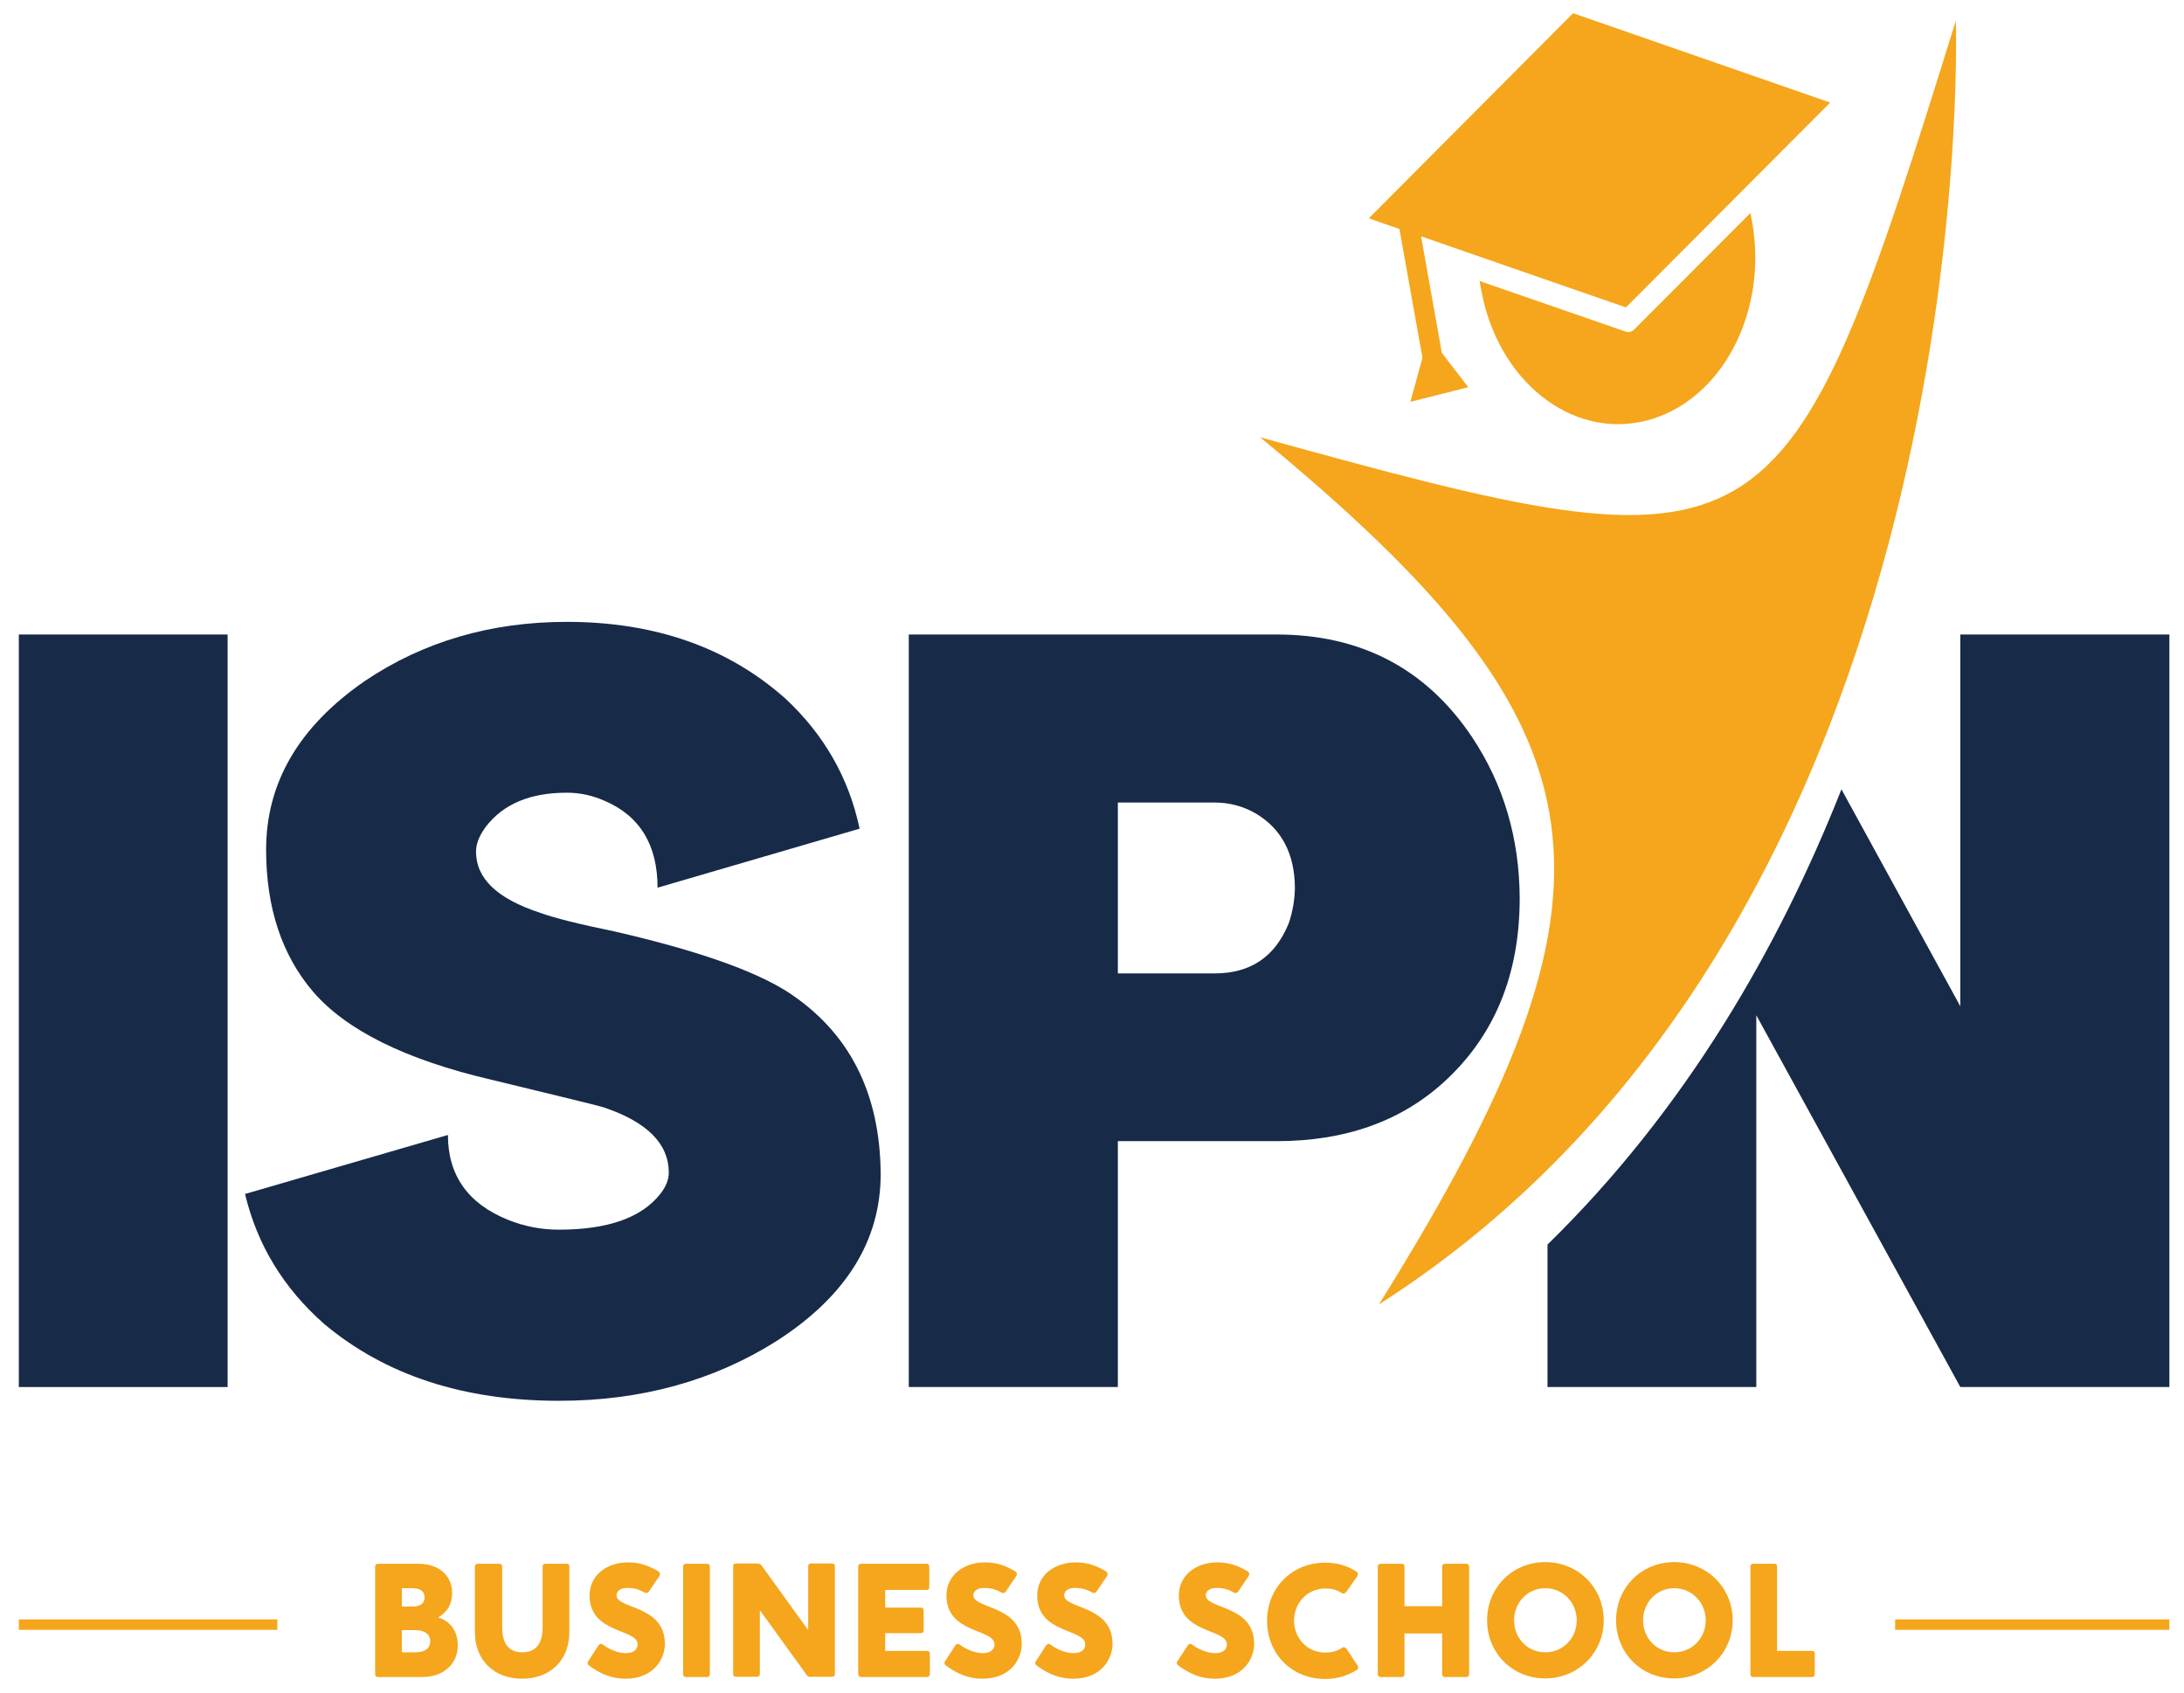 <?xml version="1.0" encoding="utf-8"?>
<!-- Generator: Adobe Illustrator 27.1.0, SVG Export Plug-In . SVG Version: 6.00 Build 0)  -->
<svg version="1.1" id="Calque_1" xmlns="http://www.w3.org/2000/svg" xmlns:xlink="http://www.w3.org/1999/xlink" x="0px" y="0px"
	 viewBox="0 0 777.2 602.5" style="enable-background:new 0 0 777.2 602.5;" xml:space="preserve">
<style type="text/css">
	.st0{fill:#172A48;}
	.st1{fill:#F5A61C;}
	.st2{fill-rule:evenodd;clip-rule:evenodd;fill:#F5A61C;}
</style>
<g>
	<g>
		<g>
			<path class="st0" d="M6.7,225.8v267.8H81V225.8H6.7z"/>
			<path class="st0" d="M280,352.8c-12.1-7.6-32.5-14.7-61.2-21.3c-12.6-2.6-21.5-4.8-26.7-6.7c-15.2-5-22.7-12.2-22.7-21.7
				c0-2.9,1.2-5.8,3.5-8.9c6.2-8.1,15.8-12.1,28.8-12.1c4.8,0,9.2,1,13.5,2.9c12.6,5.4,18.8,15.8,18.8,30.9l71.9-21
				c-3.8-18-12.6-33.4-26.3-46.2c-20.4-18.2-46.4-27.4-77.9-27.4c-27,0-51,7-71.8,21c-23.5,16.2-35.2,36.2-35.2,60.1
				c0,20.6,5.6,37.5,16.7,50.5c11.8,13.7,32.9,24.2,63.3,31.3c24.6,6,38.2,9.2,40.5,10c15.2,5.2,22.8,12.9,22.8,23.1
				c0,2.6-1.1,5.2-3.2,7.8c-6.7,8.3-18.6,12.5-35.9,12.5c-6.4,0-12.4-1.2-18.1-3.5c-14.2-5.7-21.4-15.8-21.4-30.2l-72.2,21
				c4.3,18,13.6,33.4,28.1,46.2c21.8,18.3,49.7,27.4,83.6,27.4c29.2,0,55-7.1,77.5-21.3c24.7-15.9,37-35.7,37-59.4
				C313.2,388.6,302,367,280,352.8z"/>
			<path class="st0" d="M523.7,262.1c-16.3-24.2-39.5-36.3-69.4-36.3H323.4v267.8h74.4v-87.5h56.6c24.2,0,44-7,59.4-21
				c18-16.4,27-38.2,27-65.5C540.7,298.4,535.1,279.1,523.7,262.1z M458.6,328.6c-4.8,11.8-13.5,17.8-26.3,17.8h-34.5v-60.8h34.5
				c5.2,0,10.1,1.3,14.6,3.9c9.2,5.5,13.9,14.4,13.9,26.7C460.7,320.4,460,324.5,458.6,328.6z"/>
			<path class="st0" d="M697.6,225.8v132.3l-42.3-77.2c-22.2,56.1-55.2,113.7-104.6,162v50.7h74.3V361.3l72.6,132.3H772V225.8H697.6
				z"/>
		</g>
		<g>
			<g>
				<path class="st1" d="M580.2,118.1c-0.6,0.1-1.1,0.1-1.7-0.1l-52-18l0.6,3.1c5.8,32.4,32.1,53.3,58.7,46.6
					c26.6-6.7,43.5-38.4,37.7-70.8l-0.6-3.1l-41.3,41.4C581.2,117.6,580.7,117.9,580.2,118.1z"/>
				<polygon class="st1" points="505.7,84.1 578.6,109.4 651.3,36.5 559.8,4.7 487.1,77.7 498,81.5 506.2,127.3 501.9,143 
					522.5,137.8 513.1,125.6 				"/>
			</g>
			<path class="st2" d="M490.7,464.2c93.6-149.8,83.7-204.8-42.3-308.6C631.2,206.1,634.8,203.9,696,7.4
				C696,7.4,707.1,326.1,490.7,464.2"/>
		</g>
	</g>
	<line class="st1" x1="212.3" y1="580" x2="212.3" y2="576.3"/>
	<g>
		<g>
			<rect x="6.7" y="576.3" class="st1" width="92" height="3.7"/>
			<rect x="674.4" y="576.3" class="st1" width="97.6" height="3.7"/>
		</g>
	</g>
	<g>
		<path class="st1" d="M134.6,596.8c-0.7,0-1.1-0.3-1.1-1.1v-38.1c0-0.7,0.3-1.1,1.1-1.1H149c7.4,0,11.9,4.5,11.9,10.3
			c0,4.1-1.8,7-5,8.8c4.4,1.3,7,4.9,7,10c0,6.2-4.7,11.2-12.7,11.2H134.6z M143,571.7h4c2.6,0,4.1-1.2,4.1-3.2
			c0-2.1-1.4-3.3-4.3-3.3H143V571.7z M143,588h4.9c3.3,0,5.2-1.4,5.2-3.9c0-2.6-2.1-4-5.4-4H143V588z"/>
		<path class="st1" d="M177.7,556.5c0.7,0,1,0.3,1,1.1v21.5c0,5.8,2.3,8.9,7.2,8.9c4.9,0,7.2-3.2,7.2-8.9v-21.5
			c0-0.7,0.3-1.1,1.1-1.1h7.4c0.7,0,1,0.3,1,1.1v23.3c0,9.7-6.6,16.5-16.8,16.5c-10.2,0-16.8-6.8-16.8-16.5v-23.3
			c0-0.7,0.3-1.1,1.1-1.1H177.7z"/>
		<path class="st1" d="M230.9,566.4c-0.2,0.3-0.5,0.5-0.9,0.5c-0.2,0-0.5-0.1-0.7-0.2c-1.9-1.1-3.7-1.6-6.2-1.6
			c-2.1,0-3.7,1-3.7,2.6c0,5,17.2,3.4,17.2,17.3c0,5.4-4,12.4-14,12.4c-5.2,0-9.2-1.9-13-4.7c-0.5-0.4-0.7-0.9-0.3-1.5l3.7-5.7
			c0.2-0.3,0.6-0.5,0.9-0.5c0.2,0,0.5,0.1,0.7,0.3c2.2,1.7,5.5,3,8,3c3.1,0,4.3-1.4,4.3-3.1c0-5.7-17.1-3.7-17.1-17.4
			c0-7.1,6-11.8,13.7-11.8c4.2,0,7.4,1.2,10.8,3.2c0.6,0.4,0.7,0.9,0.4,1.6L230.9,566.4z"/>
		<path class="st1" d="M244.2,596.8c-0.7,0-1.1-0.3-1.1-1.1v-38.1c0-0.7,0.3-1.1,1.1-1.1h7.4c0.7,0,1,0.3,1,1.1v38.1
			c0,0.7-0.3,1.1-1,1.1H244.2z"/>
		<path class="st1" d="M288.6,596.8c-0.9,0-1.4-0.4-1.8-1.1L270.4,573v22.6c0,0.7-0.3,1.1-1,1.1H262c-0.7,0-1.1-0.3-1.1-1.1v-38.1
			c0-0.7,0.3-1.1,1.1-1.1h7.5c0.9,0,1.4,0.4,1.8,1.1l16.3,22.6v-22.6c0-0.7,0.3-1.1,1-1.1h7.4c0.7,0,1.1,0.3,1.1,1.1v38.1
			c0,0.7-0.3,1.1-1.1,1.1H288.6z"/>
		<path class="st1" d="M329.7,556.5c0.7,0,1,0.5,1,1.1v7.2c0,0.7-0.3,1-1,1h-14.7v6.3h12.7c0.7,0,1,0.3,1,1.1v6.9
			c0,0.7-0.3,1.1-1,1.1h-12.7v6.3h14.8c0.7,0,1.1,0.3,1.1,1v7.2c0,0.6-0.3,1.1-1.1,1.1h-23.3c-0.7,0-1.1-0.5-1.1-1.1v-38.1
			c0-0.7,0.3-1.1,1.1-1.1H329.7z"/>
		<path class="st1" d="M357.9,566.4c-0.2,0.3-0.5,0.5-0.9,0.5c-0.2,0-0.5-0.1-0.7-0.2c-1.9-1.1-3.7-1.6-6.2-1.6
			c-2.1,0-3.7,1-3.7,2.6c0,5,17.2,3.4,17.2,17.3c0,5.4-4,12.4-14,12.4c-5.2,0-9.2-1.9-13-4.7c-0.5-0.4-0.7-0.9-0.3-1.5l3.7-5.7
			c0.2-0.3,0.6-0.5,0.9-0.5c0.2,0,0.5,0.1,0.7,0.3c2.2,1.7,5.5,3,8,3c3.1,0,4.3-1.4,4.3-3.1c0-5.7-17.1-3.7-17.1-17.4
			c0-7.1,6-11.8,13.7-11.8c4.2,0,7.4,1.2,10.8,3.2c0.6,0.4,0.7,0.9,0.4,1.6L357.9,566.4z"/>
		<path class="st1" d="M390.2,566.4c-0.2,0.3-0.5,0.5-0.9,0.5c-0.2,0-0.5-0.1-0.7-0.2c-1.9-1.1-3.7-1.6-6.2-1.6
			c-2.1,0-3.7,1-3.7,2.6c0,5,17.2,3.4,17.2,17.3c0,5.4-4,12.4-14,12.4c-5.2,0-9.2-1.9-13-4.7c-0.5-0.4-0.7-0.9-0.3-1.5l3.7-5.7
			c0.2-0.3,0.6-0.5,0.9-0.5c0.2,0,0.5,0.1,0.7,0.3c2.2,1.7,5.5,3,8,3c3.1,0,4.3-1.4,4.3-3.1c0-5.7-17.1-3.7-17.1-17.4
			c0-7.1,6-11.8,13.7-11.8c4.2,0,7.4,1.2,10.8,3.2c0.6,0.4,0.7,0.9,0.4,1.6L390.2,566.4z"/>
		<path class="st1" d="M440.6,566.4c-0.2,0.3-0.5,0.5-0.9,0.5c-0.2,0-0.5-0.1-0.7-0.2c-1.9-1.1-3.7-1.6-6.2-1.6
			c-2.1,0-3.7,1-3.7,2.6c0,5,17.2,3.4,17.2,17.3c0,5.4-4,12.4-14,12.4c-5.2,0-9.2-1.9-13-4.7c-0.5-0.4-0.7-0.9-0.3-1.5l3.7-5.7
			c0.2-0.3,0.6-0.5,0.9-0.5c0.2,0,0.5,0.1,0.7,0.3c2.2,1.7,5.5,3,8,3c3.1,0,4.3-1.4,4.3-3.1c0-5.7-17.1-3.7-17.1-17.4
			c0-7.1,6-11.8,13.7-11.8c4.2,0,7.4,1.2,10.8,3.2c0.6,0.4,0.7,0.9,0.4,1.6L440.6,566.4z"/>
		<path class="st1" d="M479.1,566.5c-0.3,0.3-0.6,0.6-1,0.6c-0.2,0-0.5-0.1-0.7-0.2c-1.6-1.1-3.4-1.6-5.8-1.6
			c-6.4,0-11.1,5.2-11.1,11.4c0,6.3,4.7,11.4,11.1,11.4c1.6,0,4-0.3,6-1.7c0.2-0.2,0.5-0.2,0.7-0.2c0.3,0,0.6,0.2,0.9,0.6l3.9,5.9
			c0.4,0.6,0.3,1.2-0.3,1.6c-3.3,2-6.9,3.2-11.2,3.2c-12,0-20.7-9-20.7-20.7c0-11.6,8.7-20.7,20.7-20.7c4.4,0,8,1.2,11,3.1
			c0.7,0.4,0.7,0.9,0.5,1.6L479.1,566.5z"/>
		<path class="st1" d="M491.4,596.8c-0.7,0-1.1-0.3-1.1-1.1v-38.1c0-0.7,0.3-1.1,1.1-1.1h7.4c0.7,0,1,0.3,1,1.1v14h13.4v-14
			c0-0.7,0.3-1.1,1.1-1.1h7.4c0.7,0,1.1,0.3,1.1,1.1v38.1c0,0.7-0.3,1.1-1.1,1.1h-7.4c-0.7,0-1.1-0.3-1.1-1.1v-14.4h-13.4v14.4
			c0,0.7-0.3,1.1-1,1.1H491.4z"/>
		<path class="st1" d="M570.7,576.6c0,11.6-9.2,20.7-20.8,20.7c-11.7,0-20.7-9-20.7-20.7c0-11.6,9-20.7,20.7-20.7
			C561.6,555.9,570.7,565,570.7,576.6z M561.1,576.6c0-6.2-4.8-11.4-11.2-11.4c-6.4,0-11.1,5.2-11.1,11.4c0,6.3,4.7,11.4,11.1,11.4
			C556.3,588,561.1,582.9,561.1,576.6z"/>
		<path class="st1" d="M616.6,576.6c0,11.6-9.2,20.7-20.8,20.7c-11.7,0-20.7-9-20.7-20.7c0-11.6,9-20.7,20.7-20.7
			C607.4,555.9,616.6,565,616.6,576.6z M607,576.6c0-6.2-4.8-11.4-11.2-11.4c-6.4,0-11.1,5.2-11.1,11.4c0,6.3,4.7,11.4,11.1,11.4
			C602.2,588,607,582.9,607,576.6z"/>
		<path class="st1" d="M624,596.8c-0.7,0-1.1-0.3-1.1-1.1v-38.1c0-0.7,0.3-1.1,1.1-1.1h7.4c0.7,0,1,0.3,1,1.1v29.9h12.4
			c0.7,0,1,0.3,1,1v7.2c0,0.7-0.3,1.1-1,1.1H624z"/>
	</g>
</g>
</svg>
